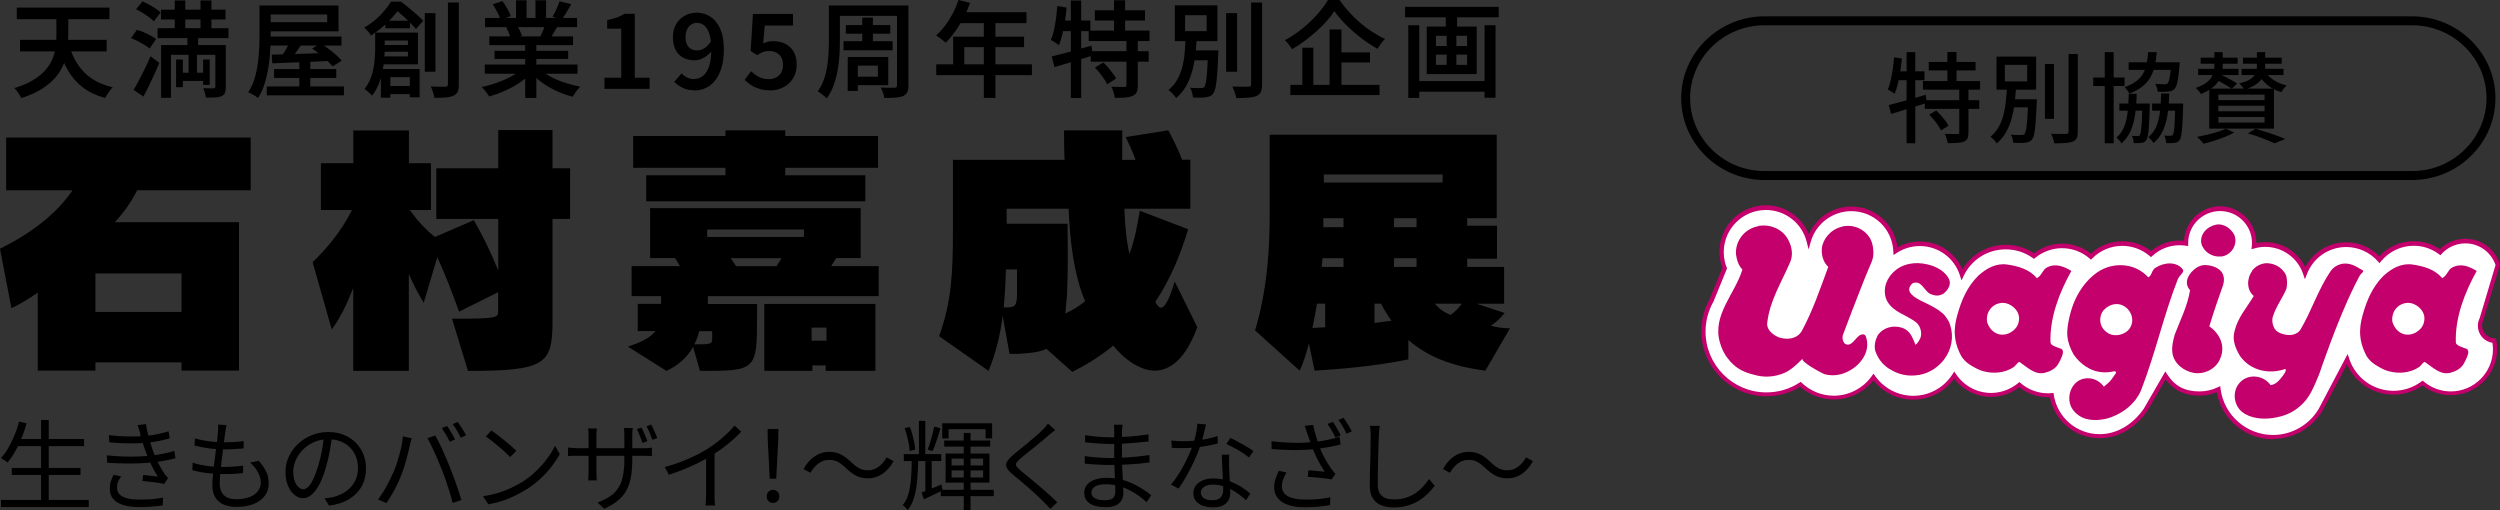 <?xml version="1.0" encoding="UTF-8"?><svg id="_レイヤー_2" xmlns="http://www.w3.org/2000/svg" viewBox="0 0 280.13 57.17"><rect x="0" y="0" width="280.13" height="57.17" fill="#333333" stroke="none"/><defs><style>.cls-1{fill:none;stroke:#000;stroke-miterlimit:10;}.cls-2,.cls-3,.cls-4{stroke-width:0px;}.cls-3{fill:#c3006b;}.cls-4{fill:#fff;}</style></defs><g id="text"><path class="cls-2" d="M20.34,41.53v-.92h-9.65v.92h-6.46v-8.74c-1.22.84-2.26,1.43-2.95,1.74l-1.28-6.66c3.54-1.76,6.31-3.89,8.13-6.55H.69v-5.91h27.4v5.91h-12.72c-.63,1.26-1.43,2.41-2.5,3.58h13.91v16.63h-6.43ZM20.34,30.64h-9.65v4.31h9.65v-4.31Z"/><path class="cls-2" d="M50.64,35.71c5.09,0,5.18-.08,5.18-.87v-2.1l-4.38,2.18c-.71-1.96-1.43-3.89-2.44-6.1l-1.52,5.1c-.6-.98-1.16-2.04-1.67-3.22v10.86h-6.23v-9.3c-.69,1.79-1.49,3.44-2.41,4.65l-2.14-7.53c1.4-1.34,3.19-3.39,4.41-5.85h-3.48v-5.24h3.63v-3.67h6.23v3.67h2.47v5.24h-2.38c.92,1.26,1.79,2.21,2.83,3.02l4.35-1.88c1.1,1.9,1.88,3.56,2.74,5.63v-5.77h-6.94v-5.68h6.94v-4.28h6.08v4.28h1.97v5.68h-1.97v11.4c0,4.9-.77,5.63-9.47,5.63l-1.79-5.85Z"/><path class="cls-2" d="M79.32,33.19v.87h5.51v1.34c0,6.13-.09,6.16-6.4,6.16l-.77-2.69c-.6,1.09-1.58,2.04-2.98,2.69l-4.32-2.72c1.19-.39,2.38-.87,3.1-1.74h-2v-3.05h2.62v-.87h-3.31v-3.36h5.42l-.54-.9h-2.8v-5.6h23.59v5.6h-2.74l-.57.9h5.33v3.36h-19.15ZM72.41,22.55v-2.91h8.88v-.84h-10.34v-3.56h10.34v-.64h6.7v.64h10.4v3.56h-10.4v.84h8.97v2.91h-24.54ZM79.8,37.11h-1.46c-.12.53-.3,1.01-.54,1.48,1.7,0,2-.03,2-.53v-.95ZM90.08,25.71h-10.84v.84h10.84v-.84ZM87.57,28.93h-5.69l.6.9h4.53l.57-.9ZM92.52,41.56v-.62h-1.49v.62h-5.39v-7.5h12.45v7.5h-5.57ZM92.61,36.71h-1.67v1.46h1.67v-1.46Z"/><path class="cls-2" d="M134.16,36.66c-1.25,3.42-2.95,4.87-4.77,4.87-1.4,0-3.13-.95-4.65-2.8-1.7,1.4-3.51,2.41-4.59,2.94l-2.89-2.58c-.77.36-1.82.5-3.22.56h-.92l-.77-4.28c-.27,2.24-.77,4.2-1.58,6.19l-5.54-3.89c1.4-3.86,1.55-7.08,1.55-11.98v-7.78h12.51c-.06-1.23-.06-2.46-.06-3.3h6.52v3.3h1.49c-.33-.98-.8-1.88-1.1-2.55l4.77-.76c.48.92,1.07,2.04,1.55,3.3h.92v5.49h-7.39c.06,1.79.21,3.5.57,5.07.63-1.68.86-3.19,1.16-4.84l5.42,2.07c-.89,2.91-2,5.6-3.69,8.15.24.42.45.64.6.64.39,0,.86-.53,1.58-2.94l2.53,5.12ZM112.65,34.45c1.13,0,1.31-.17,1.31-1.68v-2.58h-1.25c-.03,1.54-.12,2.94-.24,4.26h.18ZM119.39,35.12c.77-.36,1.49-.78,2.2-1.37-1.28-3.02-1.7-6.78-1.85-10.36h-6.94v1.68h6.82c0,.87.03,2.24.03,3.72s-.03,3-.09,4.26l-.18,2.07Z"/><path class="cls-2" d="M166.42,41.53c-3.72-.48-6.49-1.57-8.61-3.44v2.18c-3.96.81-7.83,1.09-10.51,1.26l-.63-3.05c-.33,1.26-.69,2.32-1.04,3.05l-5-4.51c.77-2.52,1.64-6.47,1.64-12.85v-9.07h25.44v9.35h-3.31v.84h3.34v3.7h-3.34v.92h4.14v4.12h-3.1l3.16,1.04c-.51.64-1.04,1.09-1.55,1.43.71.17,1.34.28,1.94.28h.21l-2.77,4.76ZM148.49,34.03h-.92c-.15.92-.33,1.85-.51,2.72l1.43-.08v-2.63ZM150.54,28.93h-2.35l-.09.98h2.44v-.98ZM150.54,24.45h-2.26v1.01h2.26v-1.01ZM161.65,19.55h-13.31v.9h13.31v-.9ZM155.91,35.93c-.42-.59-.8-1.2-1.16-1.9h-.74v2.16l1.91-.25ZM158.73,24.45h-2.53v1.01h2.53v-1.01ZM158.73,28.93h-2.53v.98h2.53v-.98ZM160.79,34.03c.42.53,1.04.98,1.76,1.26.6-.45.95-.84,1.25-1.26h-3.01Z"/><path class="cls-2" d="M6.3,1.2h1.35v2.84c0,.49-.04,1-.1,1.53-.07.53-.21,1.05-.4,1.56-.2.51-.49,1.01-.88,1.48-.39.47-.9.91-1.53,1.32s-1.42.76-2.36,1.06c-.04-.11-.1-.23-.19-.37-.09-.14-.19-.28-.29-.42-.11-.14-.2-.25-.29-.33.85-.26,1.56-.56,2.12-.91.57-.35,1.02-.72,1.37-1.12.35-.4.61-.82.78-1.25.18-.43.29-.87.35-1.3.06-.43.09-.85.09-1.26V1.2ZM1.88.85h10.38v1.3H1.88V.85ZM2.24,4.47h9.71v1.29H2.24v-1.29ZM7.72,4.98c.23.82.55,1.55.97,2.2.42.65.95,1.19,1.6,1.63s1.43.76,2.34.97c-.09.09-.2.2-.3.34-.11.14-.21.29-.31.44-.1.15-.18.29-.25.42-.98-.27-1.81-.67-2.49-1.19-.68-.52-1.24-1.16-1.68-1.92-.44-.76-.81-1.64-1.09-2.64l1.23-.26Z"/><path class="cls-2" d="M14.67,4.29l.67-.95c.24.07.5.16.77.28.27.12.53.24.77.37.25.13.45.26.6.39l-.71,1.06c-.14-.12-.33-.26-.57-.4-.24-.14-.49-.28-.75-.42-.27-.14-.52-.25-.77-.35ZM14.96,10.08c.19-.3.39-.66.61-1.08.22-.41.44-.85.67-1.32.23-.46.43-.92.62-1.38l.99.75c-.17.42-.36.85-.56,1.28-.2.43-.4.86-.6,1.28-.2.42-.41.82-.61,1.21l-1.12-.75ZM15.23,1.05l.74-.89c.23.1.48.22.74.36.26.14.5.29.73.44.23.15.41.3.56.44l-.77.99c-.13-.14-.31-.29-.53-.46s-.46-.32-.71-.48c-.25-.16-.5-.29-.74-.41ZM17.66,3.16h7.94v1.11h-7.94v-1.11ZM18.04,1.08h7.23v1.1h-7.23v-1.1ZM18.05,5.05h6.53v1.09h-5.42v4.82h-1.11v-5.91ZM19.58.05h1.18v4.05h-1.18V.05ZM19.73,6.67h.76v3.1h-.76v-3.1ZM20.1,8.15h3.06v.92h-3.06v-.92ZM21.01,3.93h1.19v1.94h-.13v2.91h-.94v-2.91h-.13v-1.94ZM22.47.05h1.22v4.05h-1.22V.05ZM22.76,6.67h.74v2.84h-.74v-2.84ZM24.13,5.05h1.17v4.69c0,.28-.03.5-.09.66-.06.16-.19.28-.39.37-.19.09-.42.14-.71.15s-.63.02-1.04.02c-.02-.15-.05-.32-.11-.53-.06-.2-.12-.38-.19-.53.25,0,.49.01.71.02s.37,0,.45,0c.13,0,.2-.07.2-.19v-4.68Z"/><path class="cls-2" d="M29.07.61h1.26v3.36c0,.51-.02,1.06-.05,1.67-.03.61-.1,1.23-.2,1.87-.1.64-.24,1.25-.42,1.84-.18.59-.43,1.13-.74,1.63-.08-.07-.19-.15-.32-.23-.14-.09-.27-.17-.42-.24-.14-.07-.27-.13-.37-.17.3-.45.53-.95.7-1.49.17-.54.29-1.1.37-1.67s.13-1.13.16-1.68c.03-.55.04-1.05.04-1.52V.61ZM29.76.61h8.17v2.9h-8.17v-1.02h6.9v-.87h-6.9V.61ZM29.89,9.69h8.65v.99h-8.65v-.99ZM30.16,4.09h8.1v1.01h-8.1v-1.01ZM30.46,6.12c.55-.02,1.18-.03,1.9-.05.72-.02,1.48-.04,2.28-.07.8-.03,1.61-.06,2.41-.09l-.04.92c-.77.03-1.55.06-2.34.1-.79.04-1.54.07-2.25.09s-1.35.05-1.91.08l-.06-.98ZM30.71,7.74h6.97v.99h-6.97v-.99ZM32.66,4.32l1.28.42c-.24.37-.5.74-.76,1.11-.27.37-.51.69-.73.96l-.97-.39c.14-.19.28-.42.43-.66.15-.25.29-.5.42-.75.13-.25.24-.49.33-.7ZM33.54,6.8h1.23v3.56h-1.23v-3.56ZM34.97,5.43l.96-.58c.27.18.56.38.87.61.3.23.59.46.85.69.26.23.48.45.65.64l-1.03.65c-.16-.19-.36-.4-.61-.64s-.53-.48-.82-.72c-.3-.24-.58-.45-.87-.65Z"/><path class="cls-2" d="M43.8.19h.69v.26h.4v.35c-.34.48-.78,1-1.32,1.56s-1.21,1.11-2,1.62c-.05-.09-.12-.2-.21-.31-.09-.11-.18-.22-.28-.33-.1-.1-.19-.19-.27-.25.48-.27.9-.57,1.28-.9.38-.33.71-.66,1-1.01s.53-.67.71-.99ZM42.03,3.65h1.08v1.78c0,.38-.02.8-.06,1.26-.04.46-.11.92-.21,1.4-.1.48-.24.95-.43,1.4-.19.45-.44.87-.73,1.24-.05-.08-.13-.17-.24-.26s-.21-.19-.32-.29-.2-.17-.28-.2c.36-.45.62-.95.79-1.48.17-.53.28-1.07.33-1.6.05-.53.08-1.02.08-1.47v-1.77ZM42.55,5.04h3.78v.76h-3.78v-.76ZM42.64,3.65h4.19v3.56h-4.22v-.89h3.1v-1.78h-3.07v-.89ZM42.68,7.73h4.34v3.17h-1.1v-2.26h-2.18v2.31h-1.06v-3.22ZM43.12,9.64h3.53v.91h-3.53v-.91ZM43.18,2.32h2.76v.85h-2.76v-.85ZM44.06.19h.87c.28.21.58.44.89.7s.61.5.89.75.52.48.71.69l-.81.92c-.17-.2-.39-.44-.65-.7-.26-.26-.54-.53-.84-.8-.3-.27-.57-.5-.83-.68h-.23V.19ZM47.6,1.47h1.19v6.57h-1.19V1.47ZM50.19.28h1.22v9.16c0,.37-.04.65-.13.84-.09.19-.24.34-.46.43-.22.11-.5.18-.85.21-.35.03-.78.04-1.3.04,0-.12-.04-.25-.08-.4-.05-.15-.1-.31-.15-.46-.05-.16-.11-.29-.18-.41.36.02.69.03,1.01.03.31,0,.52,0,.63,0,.1,0,.18-.02.22-.06s.07-.11.07-.22V.28Z"/><path class="cls-2" d="M58.59,7.67l.99.46c-.37.4-.81.77-1.33,1.12-.52.35-1.08.66-1.67.92s-1.19.48-1.79.64c-.05-.11-.13-.23-.22-.36-.09-.13-.19-.26-.29-.38-.1-.12-.2-.23-.29-.32.58-.12,1.17-.29,1.75-.5.58-.21,1.13-.45,1.63-.73.5-.28.91-.57,1.23-.87ZM54.32,7.23h10.39v1.03h-10.39v-1.03ZM54.35,2.01h10.31v1.03h-10.31v-1.03ZM54.83,4.08h9.38v.98h-9.38v-.98ZM55.22.48l1.08-.36c.18.25.36.53.54.85.18.32.31.59.39.83l-1.13.42c-.07-.23-.19-.51-.36-.84-.17-.32-.34-.62-.51-.9ZM55.42,5.69h8.25v.91h-8.25v-.91ZM56.72,3.08l1.22-.2c.11.17.22.37.32.58.11.22.18.41.23.56l-1.28.23c-.04-.16-.11-.35-.2-.57-.09-.23-.19-.43-.29-.61ZM57.82.03h1.18v2.47h-1.18V.03ZM58.85,4.57h1.25v6.4h-1.25v-6.4ZM60.38,7.65c.24.23.53.46.87.68.34.22.71.42,1.12.59.41.18.84.33,1.29.46.45.13.9.24,1.35.33-.09.09-.18.19-.29.33-.11.13-.21.27-.31.42-.1.14-.18.27-.24.38-.46-.12-.92-.27-1.36-.45-.45-.18-.88-.39-1.29-.63-.41-.24-.8-.5-1.16-.79-.36-.29-.67-.6-.95-.92l.97-.39ZM60,.03h1.19v2.4h-1.19V.03ZM61.15,2.64l1.32.32c-.16.27-.31.54-.46.79-.15.25-.29.47-.41.65l-1.06-.29c.11-.22.22-.46.33-.73.11-.27.2-.51.27-.73ZM62.7.15l1.31.32c-.18.32-.36.63-.55.94s-.36.57-.53.79l-1.02-.33c.1-.16.2-.33.3-.54.1-.2.19-.41.27-.61.09-.21.16-.4.21-.57Z"/><path class="cls-2" d="M67.73,9.96v-1.25h1.88V3.21h-1.57v-.96c.42-.09.79-.18,1.09-.29s.59-.25.85-.41h1.15v7.16h1.66v1.25h-5.07Z"/><path class="cls-2" d="M77.81,10.12c-.51,0-.95-.09-1.32-.28-.37-.19-.69-.41-.94-.68l.83-.94c.16.19.36.34.6.46.25.12.49.18.74.18.36,0,.69-.1.99-.31s.54-.56.72-1.05c.18-.49.27-1.16.27-2,0-.69-.07-1.26-.21-1.69-.14-.43-.33-.75-.57-.95-.24-.2-.52-.3-.83-.3-.23,0-.45.06-.64.19-.19.12-.34.3-.46.54-.11.23-.17.53-.17.88,0,.33.05.6.16.82s.26.39.46.5c.2.11.44.16.71.16.24,0,.5-.08.77-.24.27-.16.53-.43.76-.8l.08,1.08c-.16.22-.35.41-.57.57-.22.16-.44.28-.67.37-.23.09-.45.13-.66.13-.48,0-.9-.09-1.27-.28-.37-.19-.66-.47-.87-.86-.21-.39-.32-.87-.32-1.44s.12-1.06.36-1.47c.24-.41.56-.73.97-.95.4-.23.84-.34,1.32-.34.41,0,.81.08,1.18.25.37.16.7.41.98.75s.5.76.66,1.27c.16.51.24,1.13.24,1.84,0,.81-.09,1.51-.27,2.09-.18.58-.43,1.06-.74,1.44-.31.37-.67.65-1.06.82-.39.18-.81.26-1.23.26Z"/><path class="cls-2" d="M86.31,10.12c-.45,0-.86-.05-1.21-.16s-.67-.25-.94-.43c-.27-.18-.51-.37-.73-.57l.73-.98c.16.16.34.3.54.44.19.14.41.25.65.33.24.08.5.12.78.12.31,0,.59-.06.83-.19.24-.12.43-.31.57-.54.14-.24.21-.52.21-.86,0-.5-.14-.89-.43-1.16s-.66-.41-1.12-.41c-.27,0-.49.04-.68.11s-.41.19-.67.36l-.73-.47.26-4.15h4.49v1.3h-3.17l-.18,2.02c.17-.09.35-.15.52-.2.18-.05.37-.07.59-.07.48,0,.93.09,1.33.28.4.19.72.47.96.86.24.39.36.88.36,1.48s-.14,1.13-.42,1.57c-.28.44-.65.77-1.09.99-.45.23-.93.34-1.46.34Z"/><path class="cls-2" d="M92.87.61h1.24v4c0,.48-.02,1-.05,1.56s-.1,1.14-.21,1.72c-.1.58-.25,1.14-.44,1.68-.2.54-.46,1.03-.78,1.46-.07-.09-.17-.18-.29-.28-.12-.1-.25-.2-.38-.3-.13-.1-.24-.17-.33-.23.29-.39.52-.82.68-1.29.17-.47.29-.95.37-1.46.08-.5.13-1,.16-1.49.02-.49.04-.95.04-1.38V.61ZM93.62.61h7.41v1.17h-7.41V.61ZM94.52,4.62h5.5v1.01h-5.5v-1.01ZM94.78,2.81h4.98v.97h-4.98v-.97ZM94.99,6.39h1.13v3.8h-1.13v-3.8ZM95.63,6.39h3.9v3.16h-3.9v-.96h2.74v-1.24h-2.74v-.96ZM96.62,1.97h1.19v3.21h-1.19V1.97ZM100.53.61h1.26v8.94c0,.34-.04.59-.13.78-.09.18-.24.33-.46.43-.21.09-.49.15-.83.18-.34.02-.77.04-1.28.04-.02-.16-.07-.36-.15-.59-.08-.23-.16-.42-.25-.58.22,0,.43.01.64.02.21,0,.4,0,.56,0,.16,0,.28,0,.34,0,.11,0,.18-.02.22-.06s.06-.11.06-.21V.61Z"/><path class="cls-2" d="M107.41,0l1.29.33c-.21.58-.46,1.14-.75,1.69s-.6,1.06-.94,1.53c-.34.47-.68.88-1.03,1.23-.09-.07-.2-.16-.33-.26-.13-.1-.27-.21-.4-.31-.13-.1-.25-.18-.36-.25.36-.31.7-.68,1.01-1.09.32-.42.6-.87.86-1.36.26-.49.47-.99.64-1.51ZM104.91,7.21h10.72v1.21h-10.72v-1.21ZM106.79,4.11h7.96v1.17h-6.7v2.54h-1.25v-3.71ZM107.54,1.37h7.48v1.22h-8.07l.6-1.22ZM110.24,2h1.3v8.97h-1.3V2Z"/><path class="cls-2" d="M118.47.67l1.05.18c-.05.51-.11,1.03-.19,1.54-.08.51-.18,1-.29,1.46-.11.46-.24.86-.39,1.21-.06-.05-.15-.12-.26-.19s-.22-.14-.34-.22c-.12-.07-.22-.13-.3-.17.14-.32.26-.69.35-1.1.09-.41.17-.85.23-1.32.06-.47.11-.93.14-1.39ZM117.86,6.32c.38-.09.81-.2,1.3-.33.48-.12.99-.26,1.53-.42.54-.16,1.08-.31,1.61-.46l.16,1.1c-.74.23-1.49.47-2.25.7-.76.23-1.44.44-2.05.61l-.32-1.21ZM118.73,2.3h3.45v1.19h-3.69l.23-1.19ZM119.99.06h1.16v10.92h-1.16V.06ZM121.99,3.43h6.82v1.17h-6.82v-1.17ZM122.22,5.74h6.49v1.17h-6.49v-1.17ZM122.68,1.15h5.62v1.15h-5.62v-1.15ZM122.69,7.57l.94-.57c.19.17.37.36.55.58.18.21.35.43.51.64.16.21.29.4.37.57l-.99.66c-.09-.18-.2-.38-.35-.6-.15-.22-.31-.44-.49-.66-.18-.22-.36-.43-.54-.61ZM126.24,4.46h1.25v5.09c0,.33-.04.58-.12.77-.08.18-.23.33-.46.43-.23.09-.5.15-.83.18s-.71.04-1.16.04c-.02-.19-.07-.4-.15-.64-.07-.24-.15-.44-.24-.61.31,0,.61.01.89.02s.47,0,.56,0c.09,0,.16-.01.19-.04s.05-.08.05-.16v-5.07ZM124.83.03h1.24v4.04h-1.24V.03Z"/><path class="cls-2" d="M132.86,4.25h1.24c-.03.62-.08,1.24-.16,1.87-.07.63-.19,1.24-.35,1.84-.16.59-.38,1.15-.67,1.66s-.67.97-1.13,1.37c-.09-.16-.22-.32-.39-.49-.16-.17-.32-.31-.47-.41.42-.34.75-.74,1-1.19.25-.45.43-.93.56-1.45.13-.52.22-1.05.26-1.6s.08-1.08.1-1.6ZM131.64.6h4.77v4.01h-4.77V.6ZM132.79,1.7v1.79h2.42v-1.79h-2.42ZM133.2,5.65h2.7v1.1h-2.7v-1.1ZM135.35,5.65h1.17c0,.12-.01.21-.01.29s0,.14-.01.19c-.03.95-.07,1.72-.12,2.32-.05.59-.11,1.05-.18,1.36-.07.32-.15.54-.26.67-.11.15-.23.25-.36.3-.13.05-.29.09-.48.12-.16.02-.36.04-.62.04-.26,0-.53,0-.81-.02,0-.16-.04-.35-.1-.56-.06-.21-.13-.38-.23-.53.26.02.5.04.72.04.22,0,.38,0,.49,0,.09,0,.17,0,.23-.02.06-.02.12-.05.17-.12.07-.08.13-.25.18-.53.05-.27.09-.68.13-1.22.04-.54.07-1.26.1-2.15v-.2ZM137.39,1.47h1.23v6.57h-1.23V1.47ZM140.18.28h1.24v9.14c0,.38-.04.67-.13.87s-.25.35-.47.45c-.23.1-.53.17-.91.2-.38.03-.84.05-1.38.05-.02-.12-.05-.25-.1-.41-.05-.16-.11-.31-.16-.47-.06-.16-.12-.3-.18-.42.4.02.76.03,1.1.03s.56,0,.68,0c.11,0,.19-.02.24-.06s.08-.12.08-.23V.28Z"/><path class="cls-2" d="M149.52,1.25c-.23.36-.52.73-.86,1.11-.34.38-.72.76-1.13,1.13-.42.37-.86.73-1.32,1.08-.46.34-.94.66-1.43.94-.05-.09-.13-.2-.22-.33-.09-.12-.19-.25-.29-.37-.1-.12-.2-.22-.29-.31.68-.37,1.33-.8,1.95-1.3.62-.5,1.19-1.04,1.68-1.6.5-.56.9-1.1,1.19-1.6h1.3c.31.46.67.91,1.06,1.34.39.43.81.84,1.25,1.22.44.38.9.72,1.37,1.02.47.3.94.57,1.41.78-.16.16-.31.33-.45.53-.14.2-.27.39-.39.58-.46-.26-.92-.55-1.38-.88-.46-.33-.91-.68-1.34-1.06-.43-.37-.83-.76-1.19-1.15-.36-.39-.67-.77-.93-1.14ZM144.59,9.51h9.99v1.14h-9.99v-1.14ZM145.93,5.35h1.23v4.74h-1.23v-4.74ZM148.98,3.3h1.33v6.82h-1.33V3.3ZM149.6,5.87h3.91v1.13h-3.91v-1.13Z"/><path class="cls-2" d="M157.44.77h10.49v1.17h-10.49V.77ZM157.8,2.83h1.23v8.14h-1.23V2.83ZM158.49,9.08h8.35v1.19h-8.35v-1.19ZM159.87,2.98h5.6v5.32h-5.6V2.98ZM160.9,4.01v1.15h3.49v-1.15h-3.49ZM160.9,6.12v1.15h3.49v-1.15h-3.49ZM162,1.11h1.27v2.36h-1.27V1.11ZM162.1,3.45h1.09v4.45h-1.09V3.45ZM166.35,2.83h1.23v8.12h-1.23V2.83Z"/><path class="cls-2" d="M2.14,47.24l.84.19c-.15.56-.34,1.12-.56,1.66-.22.54-.46,1.04-.73,1.51-.26.47-.55.87-.85,1.23-.05-.05-.12-.11-.21-.17-.09-.06-.18-.12-.28-.18-.09-.06-.17-.11-.25-.15.3-.32.58-.7.83-1.14.25-.44.48-.9.69-1.4.21-.5.38-1.01.52-1.54ZM.11,56.02h9.83v.8H.11v-.8ZM1.32,52.43h7.7v.79H1.32v-.79ZM1.81,49.19h7.61v.8H1.81v-.8ZM4.6,47.06h.86v9.36h-.86v-9.36Z"/><path class="cls-2" d="M11.97,51.02c.62.07,1.24.11,1.85.13.61.02,1.18.02,1.73,0,.54-.02,1.03-.06,1.45-.11.53-.06,1.01-.14,1.44-.23s.8-.19,1.09-.29l.13.83c-.3.08-.65.16-1.06.24-.4.08-.84.15-1.3.2-.46.05-.97.09-1.55.12-.58.03-1.19.03-1.83.02-.64-.01-1.28-.04-1.91-.07l-.04-.82ZM12.18,48.76c.77.09,1.5.14,2.21.15s1.33,0,1.9-.06c.45-.04.89-.11,1.34-.2.44-.09.86-.2,1.26-.32l.12.79c-.36.1-.76.2-1.2.29-.44.09-.89.15-1.33.2-.56.05-1.2.08-1.94.07-.74,0-1.5-.04-2.29-.12l-.05-.8ZM13.57,53.38c-.13.19-.24.39-.33.58-.09.2-.13.42-.13.66,0,.45.21.8.62,1.02.41.23,1.05.34,1.92.34.51,0,.98-.02,1.4-.05s.82-.1,1.22-.18l-.03.88c-.38.06-.79.1-1.22.14s-.88.05-1.35.05c-.72,0-1.33-.07-1.83-.22-.5-.15-.88-.37-1.14-.67-.26-.3-.39-.69-.4-1.16,0-.31.03-.6.12-.84.08-.25.19-.49.31-.73l.86.18ZM15.73,48.62c-.04-.17-.09-.34-.15-.5-.06-.16-.11-.32-.16-.48l.94-.12c.04.31.1.63.18.96.08.33.17.66.26.98s.19.61.27.86c.1.29.22.59.36.91.14.32.29.64.46.96.17.32.35.62.54.9.06.08.12.16.19.24.07.08.14.16.21.24l-.45.67c-.21-.06-.45-.11-.73-.15-.28-.04-.56-.08-.86-.11-.29-.03-.57-.06-.83-.09l.08-.67c.29.03.6.06.91.1.31.04.56.07.74.09-.31-.48-.58-.97-.81-1.47-.23-.51-.43-.98-.59-1.43-.09-.25-.17-.48-.24-.7-.07-.22-.13-.42-.19-.62-.06-.2-.11-.38-.16-.56Z"/><path class="cls-2" d="M21.59,51.84c.35.12.72.22,1.12.29.39.07.78.12,1.16.15s.74.04,1.09.04c.37,0,.75,0,1.14-.03.38-.02.77-.06,1.15-.12l-.02.84c-.36.04-.71.07-1.07.09s-.71.02-1.09.02c-.59,0-1.2-.04-1.83-.11s-1.19-.18-1.69-.33l.04-.85ZM21.85,49.12c.32.1.66.18,1.03.24s.75.12,1.13.15.73.05,1.06.05c.43,0,.83-.01,1.2-.03.38-.02.72-.06,1.04-.11l-.02.83c-.35.03-.7.05-1.04.07-.34.02-.74.03-1.19.03-.32,0-.67-.02-1.06-.05-.38-.03-.76-.08-1.14-.15s-.73-.14-1.06-.22l.04-.8ZM25.38,47.65c-.04.15-.06.28-.08.4-.02.12-.04.24-.06.37-.03.21-.06.46-.1.77-.04.31-.08.65-.13,1.01-.05.37-.1.74-.14,1.13-.05.39-.09.77-.13,1.13-.04.37-.07.7-.09,1-.02.3-.03.55-.03.75,0,.54.15.96.46,1.27s.77.46,1.39.46c.56,0,1.05-.08,1.46-.23.41-.15.72-.37.95-.65s.34-.61.34-.98-.1-.75-.3-1.14c-.2-.39-.5-.76-.9-1.11l.97-.2c.37.42.65.83.84,1.23.19.4.28.84.28,1.31,0,.54-.15,1.01-.46,1.41s-.73.7-1.27.91c-.54.21-1.18.31-1.9.31-.5,0-.95-.08-1.36-.24-.41-.16-.73-.42-.97-.78-.24-.36-.36-.84-.36-1.44,0-.23.02-.54.05-.92.03-.38.08-.8.13-1.25.06-.45.11-.91.18-1.39.06-.47.12-.92.17-1.34.05-.42.08-.78.1-1.09.02-.19.03-.34.03-.46s0-.22-.02-.32l.99.07Z"/><path class="cls-2" d="M37.22,48.79c-.07.57-.17,1.17-.28,1.79-.11.62-.26,1.23-.43,1.82-.22.76-.46,1.39-.73,1.89-.27.51-.56.89-.86,1.14-.31.26-.63.39-.97.39s-.63-.12-.93-.35c-.3-.23-.55-.57-.74-1.02-.19-.44-.29-.97-.29-1.57s.12-1.17.37-1.71.59-1.01,1.02-1.42c.44-.41.95-.74,1.53-.98.59-.24,1.21-.36,1.88-.36s1.23.11,1.74.32c.52.21.96.5,1.33.87.37.37.65.8.85,1.29.2.49.3,1.01.3,1.57,0,.77-.16,1.45-.49,2.04-.33.59-.8,1.06-1.41,1.43s-1.35.61-2.23.73l-.52-.81c.18-.02.34-.04.51-.07.16-.02.31-.05.44-.08.35-.08.69-.21,1.03-.38.33-.17.63-.39.9-.66.26-.27.48-.59.63-.96.16-.37.24-.79.24-1.27,0-.45-.07-.86-.22-1.25-.15-.39-.36-.72-.65-1.02-.29-.29-.63-.52-1.04-.69-.41-.17-.88-.25-1.41-.25-.6,0-1.15.11-1.63.33-.49.22-.9.51-1.24.86-.34.36-.6.74-.79,1.17-.18.42-.27.83-.27,1.24,0,.46.06.84.18,1.14.12.3.27.52.44.65.17.14.34.21.51.21s.36-.09.54-.26c.18-.17.37-.45.56-.84.19-.39.38-.89.56-1.5.16-.53.3-1.09.41-1.68.11-.59.2-1.18.25-1.75h.92Z"/><path class="cls-2" d="M44.07,52.99c.12-.29.23-.6.35-.94.11-.34.22-.69.32-1.05.1-.36.19-.72.26-1.08.07-.36.12-.69.15-1.02l.98.21c-.01.08-.04.17-.07.26-.03.09-.06.19-.08.28s-.04.18-.06.26c-.04.17-.09.39-.15.66-.07.27-.14.57-.23.89-.09.32-.18.65-.29.97s-.21.63-.33.91c-.13.34-.28.68-.46,1.04-.17.36-.36.7-.56,1.04-.2.34-.4.65-.6.95l-.94-.4c.34-.46.67-.96.96-1.5.3-.54.54-1.04.73-1.49ZM49.48,52.57c-.11-.29-.23-.59-.36-.9-.13-.32-.27-.63-.42-.95-.15-.32-.29-.62-.42-.9s-.27-.52-.39-.72l.89-.3c.11.19.23.43.37.7s.28.58.42.89c.15.32.29.63.43.96.14.32.27.63.38.92.11.27.23.57.35.91.12.33.25.67.37,1.01s.23.67.34.99c.1.32.19.6.26.85l-.98.32c-.09-.37-.2-.78-.34-1.22-.14-.44-.28-.88-.43-1.32-.15-.44-.31-.86-.47-1.25ZM50.09,47.73c.1.12.2.28.31.46.11.18.22.36.32.54s.2.35.27.51l-.59.26c-.11-.23-.25-.49-.42-.78-.17-.29-.33-.54-.47-.75l.58-.24ZM51.3,47.29c.1.13.21.29.32.47.11.18.23.37.34.54.11.18.2.34.26.48l-.59.26c-.12-.24-.26-.5-.42-.79-.17-.28-.33-.53-.49-.73l.58-.24Z"/><path class="cls-2" d="M54.11,55.61c.65-.1,1.23-.23,1.77-.4.53-.17,1.02-.36,1.46-.57.44-.21.83-.43,1.18-.64.56-.35,1.08-.76,1.56-1.22.48-.46.89-.93,1.25-1.42.36-.49.65-.96.86-1.41l.53.94c-.25.46-.56.92-.92,1.39s-.78.92-1.24,1.35c-.46.43-.97.82-1.53,1.18-.37.23-.77.45-1.2.67-.44.22-.91.42-1.43.6-.52.18-1.08.32-1.69.43l-.58-.9ZM55.06,48.24c.2.13.43.3.68.49.26.19.52.4.79.62s.52.43.75.63c.23.21.43.39.58.54l-.69.69c-.14-.14-.32-.31-.54-.52-.22-.21-.46-.42-.73-.64-.26-.22-.52-.44-.78-.64s-.49-.37-.69-.5l.63-.67Z"/><path class="cls-2" d="M63.66,50.14s.1.02.22.03c.12.01.25.02.41.03.16.01.31.02.47.02h7.28c.25,0,.46,0,.64-.02.18-.01.3-.03.37-.04v.94c-.06,0-.18-.01-.36-.02-.18,0-.4-.01-.64-.01h-7.29c-.16,0-.32,0-.47,0-.15,0-.28,0-.4.02s-.19.01-.24.02v-.96ZM66.87,48.01c0,.05,0,.15-.02.29s-.02.31-.02.5v4.04c0,.13,0,.27.01.41,0,.14.01.27.02.37,0,.1,0,.17.02.21h-.98s.01-.11.02-.21c0-.1.01-.22.02-.36s.01-.28.01-.42v-4.03c0-.12,0-.26-.01-.4s-.02-.28-.04-.4h.98ZM70.85,51.44c0,.73-.05,1.38-.14,1.95-.1.57-.26,1.07-.49,1.51-.23.44-.55.82-.96,1.17-.41.34-.93.65-1.56.94l-.74-.7c.5-.19.94-.41,1.31-.64s.69-.53.94-.89c.25-.35.44-.79.56-1.31.12-.52.19-1.17.19-1.94v-2.67c0-.22,0-.41-.02-.58-.01-.17-.02-.27-.03-.32h.99c0,.05-.02.16-.03.32-.02.17-.02.36-.02.58v2.6ZM71.89,47.91c.07.13.14.29.22.47s.16.37.24.56c.08.19.14.35.18.5l-.54.19c-.05-.16-.11-.33-.19-.52-.07-.18-.15-.37-.22-.55-.07-.18-.15-.34-.22-.48l.53-.17ZM72.98,47.58c.07.13.15.29.23.47s.16.36.24.54c.08.18.14.35.19.51l-.54.18c-.09-.24-.19-.51-.31-.79-.12-.29-.23-.53-.34-.74l.53-.17Z"/><path class="cls-2" d="M74.49,52.33c.95-.26,1.84-.57,2.66-.93s1.54-.74,2.15-1.12c.38-.24.75-.5,1.12-.79.36-.28.71-.58,1.03-.89.32-.31.61-.61.86-.91l.74.68c-.31.33-.64.65-1,.97-.36.32-.74.62-1.14.91-.4.29-.82.57-1.25.84-.4.24-.86.49-1.36.75-.51.26-1.05.5-1.62.73-.57.23-1.15.44-1.74.63l-.44-.86ZM79.12,50.73l.95-.29v5.02c0,.14,0,.29,0,.44,0,.15.01.3.02.43.01.13.02.23.04.31h-1.08c0-.07.02-.18.03-.31.01-.13.02-.28.03-.43s.01-.3.01-.44v-4.73Z"/><path class="cls-2" d="M86.61,56.35c-.2,0-.36-.07-.5-.2s-.2-.31-.2-.53.07-.4.21-.53.3-.2.5-.2.36.07.5.2c.14.14.21.31.21.53s-.07.4-.21.53c-.14.13-.3.2-.5.2ZM86.25,53.64l-.22-4.27-.02-1.3h1.21l-.02,1.3-.22,4.27h-.73Z"/><path class="cls-2" d="M94.77,52.43c-.29-.28-.58-.5-.85-.66-.27-.16-.61-.24-1.02-.24-.43,0-.83.13-1.19.4-.36.27-.66.62-.89,1.05l-.78-.42c.34-.63.76-1.11,1.26-1.44.49-.33,1.03-.49,1.61-.49.5,0,.94.1,1.33.3.38.2.77.49,1.15.87.29.28.58.5.86.66.28.16.62.24,1.01.24.43,0,.83-.13,1.19-.4.36-.27.66-.62.89-1.05l.78.42c-.34.63-.76,1.11-1.26,1.44-.49.33-1.03.49-1.61.49-.49,0-.93-.1-1.32-.3-.39-.2-.77-.49-1.16-.87Z"/><path class="cls-2" d="M102.18,51.31h.71c-.01.87-.05,1.68-.11,2.41-.06.74-.17,1.4-.34,1.97-.16.58-.41,1.07-.74,1.47-.06-.1-.14-.2-.25-.31-.11-.11-.21-.19-.3-.25.3-.35.52-.79.66-1.31s.23-1.12.28-1.79c.05-.67.07-1.4.08-2.2ZM101.27,50.89h4.2v.77h-4.2v-.77ZM101.37,47.97l.58-.13c.11.26.21.55.29.86.08.31.15.61.21.9.06.29.09.56.1.79l-.62.14c-.01-.23-.05-.49-.1-.79-.06-.3-.12-.6-.2-.91-.08-.31-.17-.6-.27-.87ZM102.97,47.16h.71v4.09h-.71v-4.09ZM103.27,55.18c.29-.1.62-.23,1.01-.39.39-.16.79-.32,1.2-.5l.14.67c-.36.17-.72.34-1.08.51-.36.17-.7.33-1.02.48l-.25-.77ZM103.69,51.24h.71v3.95l-.71.25v-4.2ZM104.69,47.8l.69.19c-.08.29-.17.59-.27.9-.1.32-.21.62-.31.9-.1.29-.2.54-.3.76l-.55-.17c.09-.23.18-.5.27-.8.09-.3.18-.61.26-.92s.15-.6.2-.86ZM105.42,54.88h5.93v.71h-5.93v-.71ZM105.58,47.43h5.59v1.69h-.73v-1.03h-4.15v1.03h-.71v-1.69ZM105.8,49.36h5.15v.68h-5.15v-.68ZM105.96,50.82h4.91v3.26h-4.91v-3.26ZM106.63,51.39v.77h3.53v-.77h-3.53ZM106.63,52.71v.79h3.53v-.79h-3.53ZM107.99,48.51h.76v8.66h-.76v-8.66Z"/><path class="cls-2" d="M118.24,48.18c-.12.09-.25.2-.4.32-.15.13-.27.23-.36.3-.19.17-.42.37-.69.59-.27.22-.56.46-.86.7-.3.25-.59.48-.87.7-.28.22-.52.42-.73.6-.22.19-.37.35-.44.47-.07.12-.07.24,0,.37.08.12.23.29.47.5.21.16.44.35.7.57.26.22.54.45.84.7.3.25.6.51.91.77.31.26.6.52.89.78.29.26.54.5.77.74l-.78.73c-.23-.26-.48-.53-.76-.8-.19-.2-.43-.43-.71-.69-.29-.26-.59-.54-.92-.83s-.65-.56-.97-.83c-.32-.27-.61-.51-.86-.72-.35-.29-.58-.55-.67-.78-.1-.22-.08-.45.06-.67.13-.22.36-.47.69-.74.21-.18.45-.38.74-.62.29-.23.59-.48.91-.74s.61-.51.9-.76c.28-.25.52-.46.7-.65.11-.11.23-.23.35-.37s.21-.26.28-.36l.81.73Z"/><path class="cls-2" d="M125.79,47.57c-.02.1-.03.2-.04.32-.01.12-.02.26-.03.42,0,.11,0,.27,0,.5,0,.22,0,.47,0,.74v1.6c0,.37,0,.75.02,1.16s.03.8.06,1.18c.02.38.04.73.05,1.04.01.32.02.56.02.75,0,.26-.06.5-.18.74-.12.23-.32.43-.61.58s-.67.23-1.15.23c-.79,0-1.4-.14-1.81-.41-.42-.27-.63-.68-.63-1.2,0-.34.1-.63.3-.88.2-.25.49-.45.87-.59.38-.14.84-.21,1.36-.21.58,0,1.12.07,1.63.2s.98.31,1.4.51c.43.21.8.42,1.13.64s.6.42.81.6l-.51.78c-.25-.23-.54-.47-.86-.7-.33-.23-.68-.45-1.07-.65-.38-.2-.8-.36-1.24-.48-.44-.12-.92-.18-1.41-.18-.53,0-.93.09-1.2.26-.27.18-.41.39-.41.65,0,.16.05.31.15.45.1.14.27.24.49.32.23.08.52.12.88.12.21,0,.41-.03.58-.08.18-.05.32-.15.42-.29.11-.14.16-.33.16-.58,0-.21,0-.49-.02-.83-.01-.34-.02-.7-.04-1.09-.01-.38-.03-.76-.04-1.12-.01-.36-.02-.66-.02-.9v-1.54c0-.26,0-.5,0-.74,0-.23,0-.45,0-.64,0-.09,0-.2-.01-.34,0-.14-.02-.25-.03-.32h.94ZM121.52,51.1c.2.03.42.06.66.09.24.03.49.05.75.07s.5.03.74.04c.23.01.44.02.63.02.54,0,1.05-.01,1.56-.04.5-.03,1-.06,1.49-.11.49-.05.97-.11,1.45-.18v.83c-.38.05-.74.09-1.11.13-.36.03-.73.06-1.09.08-.36.02-.73.04-1.11.05-.38.01-.78.02-1.19.02-.25,0-.54,0-.86-.02-.33-.01-.66-.03-.99-.05-.33-.02-.63-.05-.9-.08v-.83ZM121.58,48.76c.18.03.4.06.64.09s.5.06.76.08c.27.03.52.04.77.05.25.01.46.02.64.02.7,0,1.41-.03,2.14-.08s1.45-.14,2.16-.25v.8c-.41.04-.85.09-1.33.13s-.97.08-1.47.11c-.5.03-1,.04-1.49.04-.26,0-.56-.01-.91-.03s-.7-.05-1.04-.08c-.34-.03-.63-.06-.86-.08v-.81Z"/><path class="cls-2" d="M135.14,47.57c-.04.18-.1.4-.17.67-.07.27-.14.56-.21.85s-.16.58-.25.84c-.18.53-.4,1.08-.67,1.67-.27.58-.56,1.15-.87,1.7-.31.55-.61,1.03-.91,1.44l-.85-.44c.24-.29.49-.61.73-.98.25-.37.48-.75.69-1.16.22-.4.41-.8.59-1.19.18-.39.32-.74.44-1.07.12-.35.23-.75.33-1.19s.16-.86.18-1.24l.97.09ZM131.25,49.36c.21.03.42.05.65.06.23.01.46.02.69.02.4,0,.82-.02,1.25-.06.43-.04.86-.1,1.3-.18.44-.08.87-.2,1.3-.34l.02.83c-.36.1-.75.18-1.18.26-.43.08-.87.15-1.33.19-.46.05-.91.07-1.36.07-.2,0-.41,0-.63,0-.22,0-.44-.01-.65-.03l-.06-.82ZM137.74,50.96c0,.23-.01.43-.02.61,0,.18,0,.37,0,.58,0,.18.02.4.03.68.01.28.02.56.04.87.01.3.03.6.04.87.01.28.02.51.02.69,0,.29-.07.56-.2.8-.13.24-.34.43-.62.58-.28.14-.65.21-1.11.21-.4,0-.77-.06-1.1-.17-.33-.11-.6-.29-.8-.52-.2-.23-.3-.53-.3-.89s.1-.64.29-.89c.19-.25.46-.43.79-.57.33-.13.71-.2,1.12-.2.62,0,1.18.09,1.7.26s.98.39,1.4.65c.41.26.77.52,1.07.78l-.47.75c-.21-.19-.45-.39-.71-.59-.26-.21-.55-.39-.86-.57-.32-.17-.65-.31-1.01-.42s-.74-.17-1.14-.17-.73.08-.98.25c-.25.17-.37.38-.37.63s.11.47.32.63c.21.16.53.24.96.24.31,0,.55-.05.73-.15.18-.1.3-.23.38-.4.08-.17.12-.35.12-.54s0-.47-.02-.8c-.01-.33-.03-.68-.04-1.06-.02-.38-.04-.76-.06-1.13-.02-.38-.03-.72-.04-1.02h.86ZM139.94,51.26c-.2-.18-.45-.36-.75-.55-.3-.19-.61-.37-.93-.54s-.6-.31-.84-.42l.45-.67c.2.09.42.19.66.32.24.12.48.26.73.4.24.14.47.27.68.4s.38.24.5.35l-.5.73Z"/><path class="cls-2" d="M142.46,49.44c.62.07,1.21.12,1.79.15s1.12.04,1.64.02.98-.04,1.4-.09c.29-.03.6-.07.93-.13.33-.06.65-.12.98-.2s.63-.16.91-.26l.1.87c-.26.07-.54.14-.85.2-.31.06-.62.12-.92.17-.31.05-.59.09-.86.13-.7.08-1.48.12-2.34.13-.86,0-1.77-.03-2.75-.12l-.02-.88ZM144.16,52.94c-.16.27-.29.53-.38.78-.1.25-.14.5-.14.75,0,.52.23.9.68,1.14.45.24,1.09.37,1.91.37.56,0,1.07-.01,1.55-.06.47-.05.9-.12,1.28-.2l-.03.88c-.34.06-.75.11-1.22.17-.47.05-1.01.07-1.63.07-.69,0-1.29-.08-1.8-.25-.51-.17-.91-.42-1.19-.76-.28-.34-.42-.75-.42-1.24,0-.31.05-.61.15-.91.1-.3.23-.61.38-.93l.87.2ZM146.48,48.59c-.04-.12-.08-.26-.13-.42-.05-.15-.1-.3-.15-.45l.95-.11c.03.21.08.44.15.71s.15.54.24.81c.09.27.17.53.25.78.17.48.38.95.64,1.42.26.47.5.87.74,1.19.07.1.15.2.23.3.08.1.16.19.24.28l-.44.63c-.13-.04-.31-.07-.53-.1-.22-.03-.45-.06-.7-.08s-.5-.05-.75-.07-.48-.04-.68-.05l.07-.73c.21.01.43.03.67.05.23.02.45.04.66.06s.38.03.5.06c-.15-.23-.32-.51-.49-.81-.18-.31-.35-.63-.51-.97s-.31-.68-.43-1.01c-.12-.32-.22-.6-.3-.85-.08-.25-.15-.46-.21-.63ZM149.34,47.26c.1.12.2.28.3.46.11.18.21.37.32.55.11.18.2.35.27.51l-.59.26c-.07-.15-.15-.32-.25-.51-.1-.18-.21-.37-.32-.55s-.22-.34-.32-.47l.59-.25ZM150.55,46.82c.1.14.21.3.32.48.11.18.23.37.34.55.11.18.2.35.26.48l-.59.26c-.12-.25-.26-.52-.42-.8s-.33-.53-.49-.73l.58-.25Z"/><path class="cls-2" d="M154.6,47.73c-.03.18-.05.37-.07.56s-.03.37-.03.56c-.02.31-.03.69-.04,1.14-.02.45-.03.94-.04,1.45-.02.51-.03,1.02-.03,1.52,0,.51-.01.96-.01,1.36s.08.73.23.97c.15.24.37.41.64.52.27.1.58.15.94.15.5,0,.95-.06,1.35-.19.4-.13.76-.3,1.08-.52.31-.22.6-.46.84-.73.25-.27.47-.55.67-.84l.63.75c-.19.26-.42.54-.7.82-.28.28-.6.54-.97.79-.37.24-.81.44-1.29.59-.49.15-1.03.23-1.63.23-.52,0-.98-.08-1.39-.24s-.72-.42-.95-.78c-.23-.36-.34-.84-.34-1.43,0-.33,0-.69.01-1.09,0-.4.02-.81.03-1.24s.03-.84.03-1.25c0-.41.01-.78.02-1.13s.01-.63.01-.86c0-.21,0-.4-.02-.59-.01-.19-.04-.37-.07-.53h1.11Z"/><path class="cls-2" d="M166.42,52.43c-.29-.28-.58-.5-.85-.66-.27-.16-.61-.24-1.02-.24-.43,0-.83.13-1.19.4-.36.27-.66.62-.89,1.05l-.78-.42c.34-.63.76-1.11,1.26-1.44.49-.33,1.03-.49,1.61-.49.5,0,.94.1,1.33.3.38.2.77.49,1.15.87.29.28.58.5.86.66.28.16.62.24,1.01.24.43,0,.83-.13,1.19-.4.36-.27.66-.62.89-1.05l.78.42c-.34.63-.76,1.11-1.26,1.44-.49.33-1.03.49-1.61.49-.49,0-.93-.1-1.32-.3-.39-.2-.77-.49-1.16-.87Z"/><path class="cls-4" d="M277.88,36.51c0-.28.07-.55.2-.79l1.8-6.03c-.49-1.54-1.93-2.66-3.64-2.66-1.12,0-2.12.48-2.82,1.25-.83-.61-1.85-.98-2.96-.98-1.54,0-2.92.71-3.84,1.81-.91-1.03-2.24-1.68-3.72-1.68-2.1,0-3.89,1.31-4.62,3.15-.64-1.85-2.39-3.17-4.45-3.17-.44,0-.87.06-1.27.17.01-.13.02-.25.02-.39,0-2.11-1.71-3.81-3.81-3.81s-3.82,1.71-3.82,3.81c0,.03,0,.05,0,.08-.24-.04-.48-.06-.73-.06-1.24,0-2.36.48-3.2,1.26-.86-.73-1.98-1.18-3.2-1.18-1.37,0-2.62.56-3.52,1.46-.87-.74-1.99-1.19-3.23-1.2-1.2,0-2.3.43-3.16,1.14-.89-.63-1.98-1.01-3.16-1.01-2.16,0-4.02,1.25-4.91,3.07-.64-2-2.51-3.45-4.72-3.45-1.01,0-1.95.3-2.73.82-.12-2.63-2.29-4.73-4.95-4.73-2.27,0-4.18,1.52-4.77,3.6-.55-2.15-2.49-3.74-4.81-3.74-2.74,0-4.96,2.22-4.96,4.96,0,.64.12,1.26.34,1.82l-1.47,3.6c-.58,1.03-.92,2.21-.92,3.48,0,3.9,3.16,7.06,7.06,7.06,1.41,0,2.72-.41,3.82-1.12.97.92,2.29,1.48,3.74,1.48,1.83,0,3.45-.91,4.44-2.29.99,1.39,2.61,2.31,4.45,2.3,1.93,0,3.63-1.01,4.6-2.52.89,1.33,2.4,2.2,4.12,2.2,1.21,0,2.31-.43,3.17-1.15.87.74,1.99,1.18,3.22,1.18.14,0,.28,0,.41-.02.41,2.61,2.66,4.6,5.39,4.6,2.09,0,3.94-1.23,5.14-2.97l2.22-3.84c.88,1.36,2.07,2.02,3.81,2.02.76,0,1.48-.17,2.12-.48.4,3.03,2.98,5.36,6.12,5.36,2.27,0,4.25-1.23,5.32-3.05l2.98-5.65c.72,2.18,2.76,3.75,5.18,3.75,1.22,0,2.35-.4,3.26-1.08.86.71,1.96,1.14,3.16,1.14,2.74,0,4.96-2.22,4.96-4.96,0-.32-.03-.64-.09-.94-.89-.04-1.59-.78-1.59-1.68"/><path class="cls-3" d="M254.7,49.22c-3.1,0-5.76-2.24-6.31-5.26-.61.25-1.26.37-1.93.37-1.66,0-2.88-.58-3.8-1.82l-2.04,3.52c-1.35,1.95-3.29,3.07-5.34,3.07-2.75,0-5.06-1.92-5.59-4.59-.07,0-.14,0-.21,0-1.17,0-2.3-.4-3.22-1.12-.91.7-2.02,1.08-3.17,1.08-1.62,0-3.13-.75-4.12-2.03-1.07,1.47-2.77,2.34-4.6,2.34-1.74,0-3.38-.8-4.45-2.15-1.08,1.34-2.71,2.13-4.44,2.13-1.39,0-2.72-.5-3.76-1.42-1.14.7-2.45,1.06-3.79,1.06-4.02,0-7.3-3.27-7.3-7.3,0-1.25.33-2.49.94-3.58l1.43-3.5c-.22-.58-.33-1.19-.33-1.82,0-2.87,2.33-5.2,5.2-5.2,2.14,0,4.03,1.3,4.82,3.24.82-1.86,2.69-3.1,4.76-3.1,2.65,0,4.85,1.98,5.16,4.57.77-.43,1.64-.65,2.53-.65,2.09,0,3.94,1.23,4.76,3.11,1.03-1.7,2.85-2.74,4.87-2.74,1.13,0,2.21.33,3.15.95.91-.7,2.03-1.08,3.17-1.08,1.17,0,2.3.4,3.21,1.11.96-.89,2.21-1.38,3.53-1.38,1.16,0,2.29.39,3.2,1.1.9-.76,2.03-1.18,3.21-1.18.16,0,.33,0,.49.02.1-2.15,1.88-3.86,4.05-3.86s4.05,1.82,4.05,4.05v.07c.33-.07.67-.1,1.01-.1,1.92,0,3.65,1.11,4.47,2.81.89-1.71,2.64-2.79,4.6-2.79,1.4,0,2.73.57,3.71,1.56.99-1.08,2.37-1.69,3.84-1.69,1.06,0,2.07.31,2.93.9.76-.75,1.78-1.17,2.85-1.17,1.78,0,3.33,1.14,3.87,2.83l.02.07-1.84,6.14c-.11.21-.17.44-.17.67,0,.77.6,1.4,1.37,1.44h.19s.04.19.04.19c.06.32.09.65.1.99,0,2.87-2.33,5.2-5.2,5.2-1.15,0-2.26-.38-3.17-1.08-.96.67-2.08,1.02-3.25,1.02-2.29,0-4.32-1.35-5.22-3.4l-2.73,5.18c-1.15,1.96-3.27,3.18-5.54,3.18M248.78,43.26l.04.33c.39,2.94,2.91,5.15,5.88,5.15,2.09,0,4.05-1.12,5.12-2.93l3.24-6.14.18.54c.71,2.14,2.7,3.58,4.95,3.58,1.14,0,2.21-.36,3.12-1.03l.15-.11.15.12c.84.7,1.91,1.09,3.01,1.09,2.6,0,4.72-2.12,4.72-4.72,0-.25-.02-.49-.06-.73-.93-.14-1.63-.94-1.63-1.9,0-.31.07-.61.21-.88l1.77-5.93c-.49-1.45-1.84-2.43-3.39-2.43-1,0-1.97.43-2.64,1.17l-.15.16-.17-.13c-.82-.61-1.79-.93-2.82-.93-1.42,0-2.75.63-3.65,1.73l-.18.22-.19-.21c-.9-1.02-2.19-1.6-3.54-1.6-1.95,0-3.68,1.18-4.39,3l-.24.61-.21-.62c-.62-1.8-2.32-3.01-4.23-3.01-.41,0-.82.06-1.21.17l-.34.1.04-.35c.01-.11.02-.24.02-.36,0-1.97-1.6-3.57-3.57-3.57s-3.58,1.6-3.58,3.57c0,.02,0,.04,0,.06v.29s-.28-.04-.28-.04c-.23-.03-.46-.05-.69-.05-1.13,0-2.21.42-3.04,1.19l-.16.14-.16-.14c-.85-.72-1.93-1.12-3.05-1.12-1.27,0-2.46.49-3.35,1.39l-.16.16-.17-.15c-.85-.73-1.94-1.14-3.07-1.14-1.1,0-2.16.39-3.01,1.08l-.14.12-.15-.11c-.88-.63-1.93-.96-3.02-.96-2.01,0-3.81,1.13-4.69,2.94l-.26.54-.18-.57c-.63-1.96-2.43-3.28-4.49-3.28-.93,0-1.83.27-2.6.78l-.35.23-.02-.42c-.11-2.53-2.18-4.5-4.71-4.5-2.1,0-3.97,1.41-4.54,3.43l-.24.86-.22-.87c-.53-2.09-2.41-3.55-4.57-3.55-2.6,0-4.72,2.12-4.72,4.72,0,.6.11,1.18.33,1.73l.04.09-1.52,3.72c-.58,1.02-.89,2.18-.89,3.36,0,3.76,3.06,6.82,6.82,6.82,1.31,0,2.59-.37,3.68-1.08l.16-.1.14.13c.97.91,2.24,1.42,3.57,1.42,1.68,0,3.27-.82,4.25-2.19l.2-.28.2.28c.98,1.38,2.57,2.2,4.25,2.2,1.79,0,3.43-.9,4.4-2.41l.2-.31.2.3c.88,1.31,2.35,2.1,3.92,2.1,1.1,0,2.17-.39,3.02-1.09l.16-.13.15.13c.85.73,1.94,1.13,3.06,1.13.12,0,.25,0,.39-.02l.22-.02.03.22c.4,2.55,2.57,4.4,5.15,4.4,1.88,0,3.68-1.04,4.94-2.86l2.41-4.17.21.33c.86,1.32,1.97,1.91,3.61,1.91.71,0,1.39-.15,2.02-.45l.3-.14Z"/><path class="cls-3" d="M248.82,28.74c-.84.07-1.67-.38-2.04-1.14-.4-.82.07-1.73.81-2.15.21-.12.43-.21.66-.26.55-.14,1.13.07,1.55.43.16.14.3.3.42.47.05.07.1.15.14.23.45,1.08-.36,2.34-1.53,2.43"/><path class="cls-3" d="M197.03,25.32c1.44-.25,2.88.45,3.42,1.71.36.72.45,1.53.18,2.25-.99,2.34-2.34,4.4-2.61,6.92-.09.72.63,1.35,1.35,1.62.9.27,1.98.18,2.52-.72,1.26-2.34,2.07-4.76,2.97-7.19,0-.01-.18-.19-.2-.22-.06-.08-.12-.16-.17-.24-.1-.16-.18-.34-.23-.52-.15-.47-.19-1.03-.04-1.51.13-.41.35-.79.64-1.11.39-.44.88-.73,1.44-.89,1.22-.36,2.56.17,3.22,1.25.22.36.32.77.37,1.19.04.37.05.76-.05,1.12-.1.38-.29.74-.44,1.11-.33.79-.65,1.59-.96,2.39-.64,1.61-1.25,3.22-1.86,4.84-.03.08-.06.16-.09.25-.09.36,0,.63.18.9.72.54,1.17-.54,1.71-.9.26-.13.57-.19.69.13.63,1.72-.69,3.38-2.22,4.03-.77.33-1.59.42-2.4.2-.25-.07-2.78-1.43-2.46-1.75-.63.63-1.26,1.26-2.07,1.62-1.08.45-2.25.54-3.42.18-1.17-.27-2.16-.81-2.88-1.8-.45-.54-.72-1.17-.9-1.8-.9-3.06,1.71-5.48,2.52-8.18-.45-.45-.63-1.08-.72-1.71-.09-1.53.99-2.88,2.52-3.15"/><path class="cls-3" d="M214.38,29.5c1.36-.12,3.24.4,3.96,1.67.36.63,0,1.26-.54,1.71-.54.36-1.08.27-1.62,0-.63-.45-.9-1.44-1.8-1.17-.15.05-.32.29-.38.42-.44.87,1.22,1.55,1.76,1.82.66.32,1.33.65,1.89,1.14.08.07.17.14.23.22.27.36.54.72.63,1.08.45,1.35.18,2.79-.72,3.96-.81.99-1.89,1.62-3.15,1.71-.9.09-1.8-.09-2.61-.54-.9-.45-1.53-1.17-1.89-2.16-.18-.63,0-1.26.27-1.8.63-.9,1.8-1.17,2.79-.81.9.36,1.08,1.08,1.44,1.89.08-.11.19-.09.47-.61.34-.58.11-1.48-.39-1.9-.11-.09-.23-.17-.35-.25-.25-.16-.5-.3-.76-.44-.51-.27-1.03-.52-1.47-.89-.37-.3-.66-.68-.82-1.12-.36-1.17.09-2.34,1.08-3.15.56-.46,1.25-.7,1.97-.77"/><path class="cls-3" d="M230.93,39.08c-.45-.18-1.17-.36-1.17-.72-.09-2.79.99-5.58,2.34-8-.9-.54-1.8-.9-2.79-.36-.45.27-.54.9-1.08,1.17-.81-.99-2.08-1.35-3.33-1.53-1.26-.18-2.34.45-3.24,1.26-1.26,1.26-1.89,2.79-2.34,4.4-.21.75-.34,1.53-.27,2.32.05.63.23,1.25.49,1.83.12.26.24.51.42.73.27.36.64.62,1.02.84.39.23.8.45,1.23.57,1.13.32,2.43.21,3.42-.45.27-.18.54-.72.72-.54.9.63,1.71,1.44,2.79,1.17.58-.15,1.14-.43,1.47-.95.17-.27.31-.58.43-.88.09-.23.2-.57.02-.78-.03-.04-.07-.07-.12-.09M225.26,37.27c-.51.27-1.14.33-1.66.03-.47-.26-.77-.7-.94-1.2-.18-1.08.53-2.06,1.62-2.16.57-.05,1.15.25,1.53.67.42.47.53,1.02.35,1.61-.14.45-.47.81-.89,1.04"/><path class="cls-3" d="M244.59,30.18c-.72-.9-2.07-.81-3.06-.18-.45.27-.36.81-.81,1.08-1.44-1.62-3.96-1.8-5.75-.54-1.07.75-1.9,1.86-2.44,3.04-.27.6-.48,1.24-.63,1.89-.17.74-.32,1.49-.24,2.26.08.73.34,1.35.69,1.99.3.44.67.83,1.1,1.16.21.16.43.3.67.42.83.44,1.77.52,2.68.32.07-.02.14-.03.2-.01.07.02.13.08.11.15,0,.03-.02.05-.04.08-.18.25-.35.53-.55.77-.21.27-.48.45-.73.68,0,0-.04.02-.04.04-.54-.72-1.35-1.08-2.25-.9-1.26.27-1.89,1.71-1.53,2.88.2.67.79,1.22,1.42,1.5.92.4,2.24.29,3.17-.06,1.44-.54,2.7-1.53,3.33-2.97,1.62-4.14,2.52-8.36,4.14-12.5.18-.45.81-.81.54-1.08M238.9,36.11c-.06.45-.3.87-.76,1.15-.59.36-1.41.43-2,.03-.39-.26-.7-.68-.78-1.15-.09-.5.06-1.1.43-1.46.63-.63,1.53-.81,2.25-.36.64.4.96,1.13.87,1.79"/><path class="cls-3" d="M249.18,31.08c.04.28,0,.63-.09.9-.54,1.53-1.08,3.06-1.53,4.59,1.17.81,1.8,2.16,1.26,3.51-.45,1.26-1.8,1.89-2.97,1.71-1.08-.18-2.25-.99-2.43-2.25-.09-.72.09-1.44.27-2.07.63-1.62,1.44-3.24,1.71-4.95-.81-.9-.09-1.98.72-2.52.31-.21.68-.32,1.05-.3.84.05,1.88.42,2,1.37"/><path class="cls-3" d="M252.32,30.36c.28-.37.69-.66,1.14-.79.41-.13.86-.09,1.27.04.33.11.64.28.9.52.23.22.5.54.57.87.09.45.09.9,0,1.35-.45,1.08-1.17,1.98-1.53,3.15-.11.37-.04.85.13,1.19.2.41.53.6.95.73.74.23,1.65.18,2.07-.57,1.26-2.16,1.89-4.32,3.33-6.47.24-.36.64-.63,1.05-.76.22-.07.44-.1.67-.09.49.02.92.2,1.33.44.18.1.36.23.55.32.19.1-.19.39-.25.47-.16.21-.25.45-.38.68-.14.25-.25.51-.38.76-.25.51-.49,1.02-.72,1.54-.46,1.03-.89,2.07-1.3,3.12-.41,1.05-.8,2.1-1.18,3.16-.12.34-.25.69-.37,1.03-.12.34-.22.69-.36,1.02-.54,1.26-.99,2.52-2.07,3.42-.9.81-1.89,1.17-3.06,1.35-1.12.17-2.49.06-3.42-.66-.92-.71-1.15-2.17-.44-3.12.9-1.26,2.79-1.08,3.6.09.01.02.21-.04.24-.05.08-.02.15-.06.22-.09.14-.08.28-.17.39-.29.31-.29.72-.87.77-.98.05-.11.17-.39,0-.39-1.8.63-3.87.18-5.03-1.44-.54-.9-.9-1.8-.63-2.79.36-1.53,1.35-2.61,2.16-3.96-.81-.63-.81-1.98-.18-2.79"/><path class="cls-3" d="M276.35,39.08c-.45-.18-1.17-.36-1.17-.72-.09-2.79.99-5.58,2.34-8-.9-.54-1.8-.9-2.79-.36-.45.27-.54.9-1.08,1.17-.81-.99-2.08-1.35-3.33-1.53-1.26-.18-2.34.45-3.24,1.26-1.26,1.26-1.89,2.79-2.34,4.4-.21.75-.34,1.53-.27,2.32.05.63.23,1.25.49,1.83.11.26.24.51.42.73.27.36.64.62,1.02.84.39.23.79.45,1.23.57,1.13.32,2.43.21,3.42-.45.27-.18.54-.72.72-.54.9.63,1.71,1.44,2.79,1.17.58-.15,1.14-.43,1.47-.95.17-.27.31-.58.43-.88.09-.23.2-.57.02-.78-.03-.04-.07-.07-.12-.09M270.68,37.27c-.51.27-1.14.33-1.66.03-.47-.26-.77-.7-.94-1.2-.18-1.08.53-2.06,1.62-2.16.57-.05,1.15.25,1.53.67.42.47.53,1.02.35,1.61-.14.45-.47.81-.89,1.04"/><path class="cls-2" d="M212.24,6.42l.88.14c-.05.48-.12.97-.19,1.45s-.17.94-.27,1.36c-.1.43-.22.8-.36,1.13-.06-.04-.13-.1-.23-.15-.09-.06-.19-.12-.29-.18-.1-.06-.18-.1-.25-.13.13-.31.24-.66.33-1.06s.16-.81.23-1.25.11-.88.15-1.32ZM211.63,11.77c.35-.09.75-.19,1.21-.31s.93-.25,1.43-.4c.5-.15,1.01-.29,1.51-.44l.13.91c-.69.22-1.39.44-2.1.65-.71.22-1.35.41-1.91.59l-.26-1ZM212.42,7.99h3.22v1h-3.41l.19-1ZM213.64,5.84h.97v10.21h-.97V5.84ZM215.47,9.08h6.4v.97h-6.4v-.97ZM215.68,11.23h6.1v.97h-6.1v-.97ZM216.12,6.94h5.25v.95h-5.25v-.95ZM216.17,12.85l.78-.47c.18.16.35.34.53.54s.34.4.5.6c.15.2.27.39.35.56l-.84.54c-.07-.16-.18-.35-.32-.56-.14-.21-.3-.42-.47-.63-.17-.21-.35-.41-.52-.58ZM219.54,9.93h1.03v4.91c0,.28-.04.5-.1.65-.07.16-.2.28-.4.37-.19.08-.44.13-.74.15-.3.02-.67.03-1.09.03-.01-.15-.05-.32-.12-.52-.06-.2-.13-.37-.2-.52.31,0,.6.01.86.02.27,0,.45,0,.54,0,.09,0,.15-.01.18-.04s.04-.08.04-.16v-4.88ZM218.21,5.83h1.02v3.78h-1.02v-3.78Z"/><path class="cls-2" d="M224.88,9.74h1.02c-.03.58-.08,1.17-.15,1.76-.07.59-.18,1.17-.33,1.73-.15.56-.36,1.08-.63,1.56-.27.48-.62.91-1.05,1.28-.08-.13-.19-.27-.32-.41-.14-.14-.27-.25-.39-.33.39-.32.7-.7.94-1.13s.42-.89.54-1.39c.12-.5.21-1.01.26-1.53.05-.52.09-1.04.11-1.53ZM223.71,6.34h4.44v3.71h-4.44v-3.71ZM224.65,7.27v1.85h2.5v-1.85h-2.5ZM225.15,11.12h2.56v.91h-2.56v-.91ZM227.27,11.12h.96v.25c0,.06,0,.12-.01.16-.04.9-.08,1.63-.12,2.19s-.1.99-.16,1.28c-.06.29-.15.5-.25.63s-.21.21-.33.26c-.12.05-.26.08-.43.1-.15.02-.34.03-.59.03s-.5,0-.76-.02c0-.14-.04-.29-.08-.47s-.12-.32-.2-.45c.26.03.5.05.71.05.22,0,.38,0,.47,0,.09,0,.16,0,.22-.02.06-.01.11-.05.15-.1.07-.08.13-.25.18-.51s.09-.65.13-1.17c.04-.52.07-1.21.11-2.06v-.17ZM229.14,7.17h1.01v6.15h-1.01v-6.15ZM231.79,6.05h1.03v8.68c0,.34-.04.59-.12.75-.08.17-.22.29-.42.38-.21.08-.48.13-.82.16-.34.03-.76.04-1.27.04-.02-.1-.04-.21-.08-.34-.04-.13-.08-.26-.13-.39s-.1-.25-.16-.34c.38.01.73.02,1.04.02h.64c.1,0,.18-.03.22-.07.04-.04.07-.11.07-.21V6.05Z"/><path class="cls-2" d="M234.55,8.69h3.51v.95h-3.51v-.95ZM235.84,5.84h1v10.21h-1V5.84ZM238.53,10.51h.89c-.01.81-.07,1.57-.17,2.26-.09.69-.26,1.32-.5,1.87s-.58,1.03-1.03,1.44c-.06-.1-.14-.22-.25-.35-.11-.13-.22-.23-.32-.3.39-.34.68-.76.88-1.25.19-.49.32-1.04.38-1.66.06-.62.1-1.29.12-2.01ZM237.48,11.6h2.85v.8h-2.85v-.8ZM240.69,5.84h.98c-.04.56-.12,1.08-.23,1.56-.11.47-.28.9-.5,1.29-.22.38-.53.73-.91,1.02-.38.3-.86.56-1.44.78-.04-.11-.12-.24-.23-.38-.11-.14-.21-.26-.3-.35.53-.18.96-.4,1.29-.64.33-.25.59-.53.78-.86.19-.33.32-.69.4-1.09.08-.4.14-.84.17-1.32ZM238.52,6.98h4.94v.85h-4.94v-.85ZM240.04,11.6h.85c0,.18,0,.3-.01.36-.02.84-.05,1.51-.08,2.02-.03.51-.07.9-.12,1.16s-.11.45-.18.55c-.08.11-.17.19-.25.24-.09.05-.19.08-.32.08-.1.02-.23.03-.37.03h-.48c0-.12-.02-.27-.05-.42-.04-.16-.09-.29-.15-.4.15.01.28.02.38.03.11,0,.2,0,.26,0,.06,0,.11,0,.15-.02.04-.01.08-.05.1-.1.05-.07.09-.21.13-.44.03-.23.06-.58.09-1.05.03-.47.05-1.1.06-1.89v-.15ZM242.16,10.48h.91c-.02.83-.08,1.59-.18,2.28-.1.69-.27,1.31-.52,1.86-.25.55-.6,1.02-1.07,1.41-.06-.11-.15-.23-.26-.36-.11-.13-.22-.23-.32-.3.41-.34.71-.74.91-1.22.2-.48.33-1.02.4-1.64.07-.62.11-1.3.13-2.03ZM241.15,11.6h2.89v.8h-2.89v-.8ZM243.28,6.98h.96c-.01.19-.03.32-.03.39-.04.54-.09.98-.14,1.33-.05.35-.11.62-.17.81-.06.19-.14.34-.24.45-.1.1-.2.18-.31.22-.11.04-.25.07-.4.08-.12.01-.28.02-.5.03-.22,0-.45,0-.69-.02,0-.14-.04-.29-.08-.45-.05-.16-.11-.3-.19-.43.23.02.44.04.63.04.19,0,.33.01.41.01.09,0,.16,0,.21-.02.05-.01.1-.04.14-.08.09-.09.17-.3.23-.63.07-.33.12-.86.18-1.59v-.13ZM243.75,11.6h.87v.37c-.02.83-.05,1.5-.08,2.01-.03.51-.07.9-.12,1.16s-.11.45-.19.55c-.07.1-.16.18-.25.23-.1.05-.21.08-.33.09-.1.02-.24.03-.4.03h-.52c0-.13-.03-.28-.07-.44-.04-.16-.09-.3-.15-.41.15.01.29.02.41.03.12,0,.21,0,.28,0s.12,0,.16-.03c.04-.02.08-.05.12-.09.04-.07.08-.21.12-.44.03-.23.06-.58.08-1.04.02-.47.04-1.09.07-1.87v-.15Z"/><path class="cls-2" d="M248.12,5.84h.94v1.51c0,.27-.03.55-.09.84s-.18.57-.35.85c-.17.28-.42.55-.74.8s-.74.48-1.26.69c-.06-.1-.15-.22-.27-.36s-.23-.24-.33-.32c.48-.16.86-.34,1.14-.54.28-.2.49-.42.63-.64.14-.23.23-.45.27-.68s.07-.43.07-.63v-1.51ZM249.4,14.42l.95.43c-.3.17-.65.33-1.04.49-.39.16-.8.3-1.21.43-.42.13-.81.25-1.18.34-.05-.07-.12-.16-.22-.26-.09-.1-.19-.2-.28-.29s-.18-.17-.26-.22c.39-.07.78-.16,1.18-.25.4-.09.78-.2,1.14-.31s.67-.24.92-.36ZM246.31,7.71h4.53v.7h-4.53v-.7ZM246.59,6.46h4.14v.68h-4.14v-.68ZM247.55,9.93h7.25v4.48h-7.25v-4.48ZM248.14,8.84l.58-.53c.21.09.44.2.68.32.24.13.48.26.7.38.23.13.41.24.56.35l-.59.59c-.14-.11-.32-.23-.54-.36-.22-.13-.45-.27-.7-.4-.25-.14-.48-.25-.7-.36ZM248.57,10.6v.62h5.18v-.62h-5.18ZM248.57,11.85v.62h5.18v-.62h-5.18ZM248.57,13.11v.63h5.18v-.63h-5.18ZM252.89,5.84h.93v1.64c0,.25-.03.5-.1.74-.07.25-.18.48-.35.7-.17.22-.41.43-.71.62-.3.19-.69.36-1.17.5-.06-.1-.15-.21-.26-.35-.11-.14-.22-.25-.31-.34.42-.1.77-.22,1.03-.36.26-.14.46-.29.59-.46.14-.17.23-.34.28-.52s.07-.36.07-.53v-1.63ZM251.17,7.71h4.7v.7h-4.7v-.7ZM251.33,6.46h4.34v.68h-4.34v-.68ZM251.87,14.95l.87-.52c.4.12.8.24,1.21.37.41.13.8.26,1.17.4.37.13.69.26.95.37l-1.21.49c-.33-.16-.76-.34-1.3-.55-.54-.21-1.1-.4-1.69-.57ZM253.79,7.96c.21.38.53.71.96,1,.43.28.92.49,1.47.61-.1.09-.2.21-.32.36s-.21.28-.27.4c-.61-.18-1.14-.46-1.59-.83s-.8-.81-1.04-1.31l.79-.22Z"/><path class="cls-1" d="M279.12,11c0,4.77-3.98,8.67-8.84,8.67h-72.56c-4.86,0-8.84-3.9-8.84-8.67s3.98-8.67,8.84-8.67h72.56c4.86,0,8.84,3.9,8.84,8.67Z"/></g></svg>
